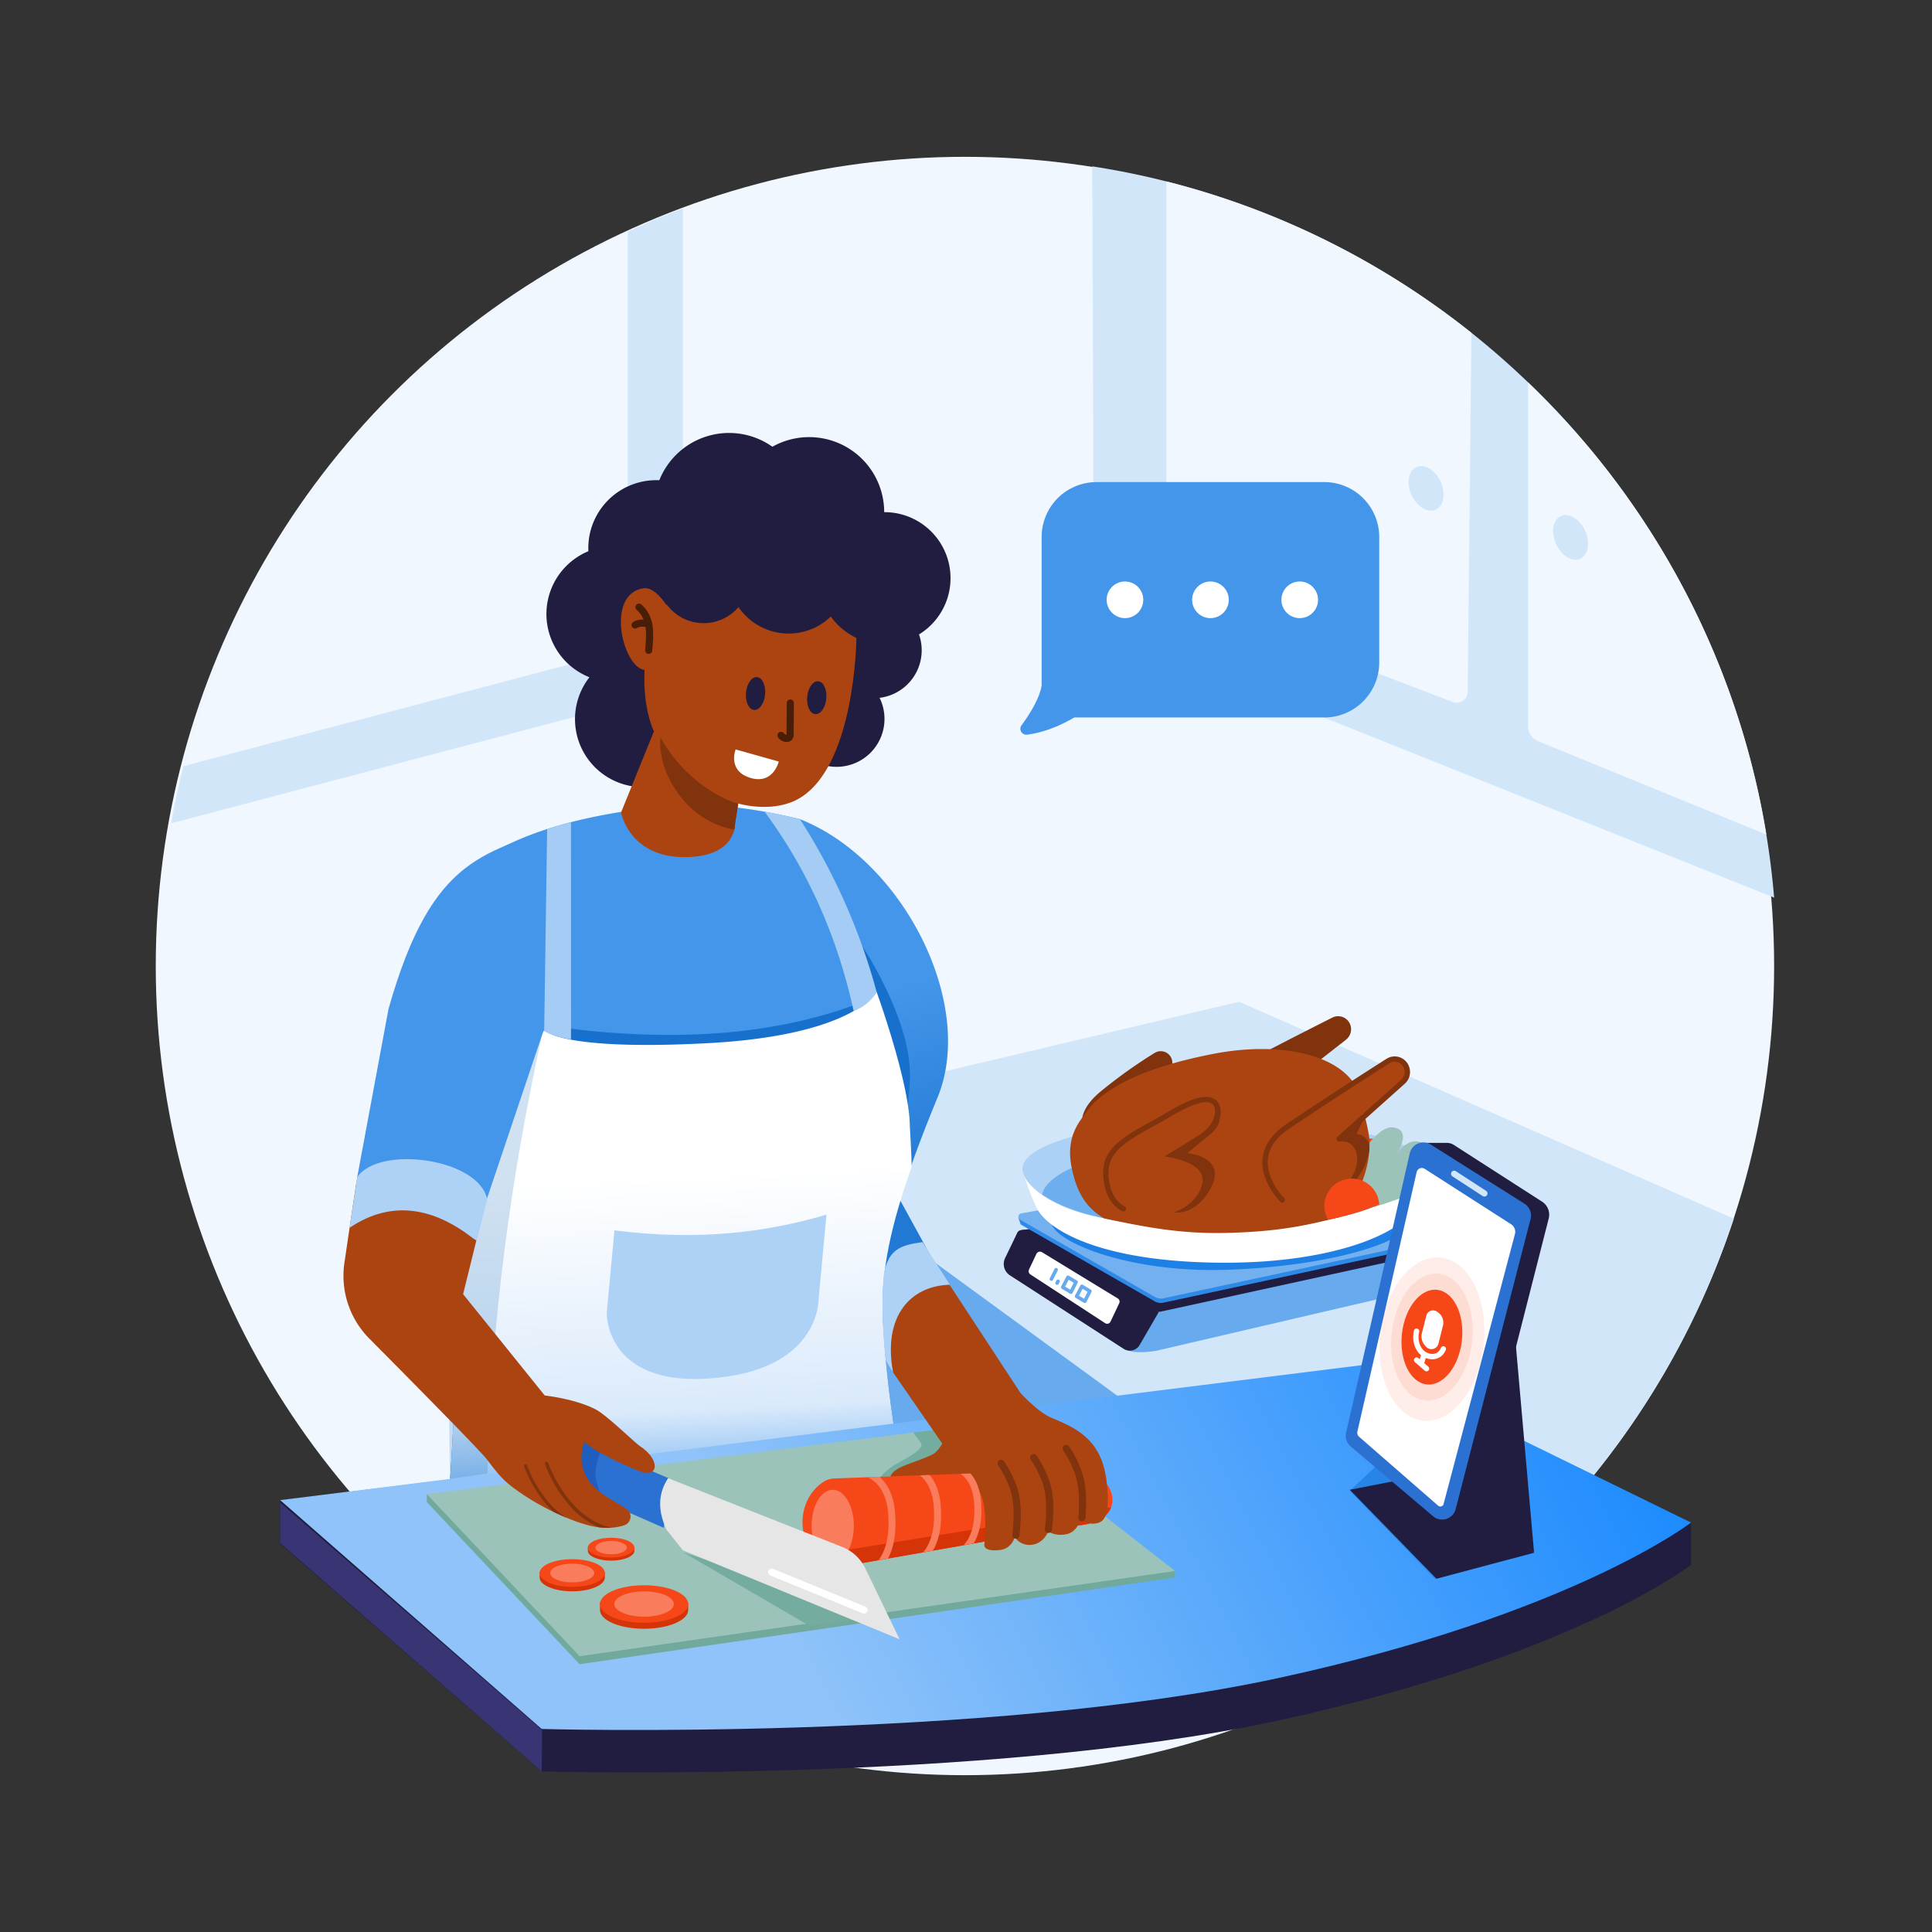 <svg xmlns="http://www.w3.org/2000/svg" xmlns:xlink="http://www.w3.org/1999/xlink" viewBox="0 0 1080 1080"><rect x="0" y="0" width="1080" height="1080" fill="#333333" stroke="none"/><defs><style>.cls-1,.cls-3{fill:#f0f7fe;}.cls-2,.cls-4{fill:#d2e6fa;}.cls-10,.cls-11,.cls-12,.cls-13,.cls-15,.cls-16,.cls-17,.cls-18,.cls-2,.cls-20,.cls-21,.cls-22,.cls-23,.cls-24,.cls-25,.cls-26,.cls-27,.cls-28,.cls-29,.cls-3,.cls-30,.cls-31,.cls-32,.cls-34,.cls-36,.cls-37,.cls-38,.cls-39,.cls-47,.cls-5,.cls-6,.cls-7,.cls-8,.cls-9{fill-rule:evenodd;}.cls-5{fill:#67aaee;}.cls-41,.cls-6{fill:#201d40;}.cls-7{fill:#2f8ae7;}.cls-8{fill:#73b0ef;}.cls-46,.cls-9{fill:#fff;}.cls-10{fill:#1e80e5;}.cls-11{fill:#81330d;}.cls-12{fill:#acd1f6;}.cls-13{fill:#6daeef;}.cls-14,.cls-18,.cls-44{fill:#f64719;}.cls-15{fill:#9bc3ba;}.cls-16,.cls-17{fill:#ac4412;}.cls-17,.cls-19,.cls-35{stroke:#81330d;}.cls-17,.cls-19,.cls-35,.cls-40,.cls-42,.cls-43,.cls-45,.cls-48{stroke-linecap:round;stroke-linejoin:round;}.cls-17,.cls-19,.cls-45{stroke-width:3px;}.cls-19,.cls-35,.cls-40,.cls-42,.cls-43,.cls-45,.cls-48{fill:none;}.cls-20{fill:#2179d4;}.cls-21{fill:url(#linear-gradient);}.cls-22{fill:#1770cb;}.cls-23{fill:url(#linear-gradient-2);}.cls-24{fill:#1769bd;fill-opacity:0.2;}.cls-25{fill:#a4ccf5;}.cls-26{fill:#393473;}.cls-27{fill:url(#linear-gradient-3);}.cls-28{fill:#2685e6;}.cls-29{fill:#1745c8;fill-opacity:0.25;}.cls-30{fill:#71aa9d;}.cls-31{fill:#74ac9f;}.cls-32{fill:#d53308;}.cls-33,.cls-47{fill:#f97d5c;}.cls-34{fill:#aed1f6;}.cls-35,.cls-42,.cls-43{stroke-width:4px;}.cls-36{fill:#2b71d1;}.cls-37{fill:#1f5ebe;}.cls-38{fill:#4496ea;}.cls-39{fill:#e6e6e6;}.cls-40{stroke:#d2e6fa;stroke-width:3.48px;}.cls-42{stroke:#4a1d07;}.cls-43,.cls-45{stroke:#fff;}.cls-44{fill-opacity:0.1;}.cls-48{stroke:#67aaee;stroke-width:2px;}</style><linearGradient id="linear-gradient" x1="-0.58" y1="1081.6" x2="-0.11" y2="1081.6" gradientTransform="translate(474983.26 -149497.02) rotate(72.42) scale(460.24)" gradientUnits="userSpaceOnUse"><stop offset="0" stop-color="#4496ea"/><stop offset="1" stop-color="#005ebf"/></linearGradient><linearGradient id="linear-gradient-2" x1="-0.71" y1="1082.08" x2="-0.24" y2="1082.08" gradientTransform="translate(484348.33 -24812.02) rotate(86.95) scale(447.88)" gradientUnits="userSpaceOnUse"><stop offset="0" stop-color="#fff"/><stop offset="0.62" stop-color="#daeafb"/><stop offset="0.82" stop-color="#80b8f1"/><stop offset="1" stop-color="#1f81e6"/></linearGradient><linearGradient id="linear-gradient-3" x1="1.05" y1="1079.9" x2="1.52" y2="1079.9" gradientTransform="translate(-630099.83 -1129374.35) rotate(-29.1) scale(1198.5)" gradientUnits="userSpaceOnUse"><stop offset="0" stop-color="#8fc3f9"/><stop offset="1" stop-color="#0881ff"/></linearGradient></defs><g id="Background"><circle class="cls-1" cx="539.41" cy="540" r="452.34"/><path class="cls-2" d="M381.74,116.53C234.62,172,123.89,301.89,95.68,460.24L381.74,384.8Z"/><path class="cls-3" d="M102.58,428.29l248.34-65.5V129.47C228.94,186.09,136.35,295.5,102.58,428.29Z"/><path class="cls-2" d="M991.75,501.79C974.27,293.15,814.92,124.58,610.58,93c0,0,.71,197.69.88,246.08a15.72,15.72,0,0,0,9.87,14.52Z"/><path class="cls-3" d="M652,101.41V327.06a6.14,6.14,0,0,0,3.94,5.73l156.19,59.62a6.13,6.13,0,0,0,8.32-5.66c.41-39.77,2.07-200.7,2.07-200.7A450.89,450.89,0,0,0,652,101.41Z"/><path class="cls-3" d="M987.4,466.51A451.61,451.61,0,0,0,854.14,213.69V405.84a9.17,9.17,0,0,0,5.7,8.49Z"/><ellipse class="cls-4" cx="797.19" cy="272.97" rx="8.93" ry="13.09" transform="translate(-41.59 353.44) rotate(-24.38)"/><ellipse class="cls-4" cx="877.97" cy="300.37" rx="8.93" ry="13.09" transform="translate(-45.7 389.23) rotate(-24.38)"/></g><g id="Main_Object" data-name="Main Object"><path class="cls-5" d="M595.87,921.59l-152-164.52L481.47,647l181.4,156.58Z"/><path class="cls-2" d="M969.22,681.22A453.81,453.81,0,0,1,801,909L413.34,626l279.27-66Z"/><path class="cls-5" d="M646.5,755.06l141.65-33,1.91-24.47L647.78,733.44l-19.49,20.41C632.16,756.34,638.69,756.31,646.5,755.06Z"/><path class="cls-6" d="M570.64,687.72,721.76,666l62.78,37.59L647.78,733.44l-38.44-18Z"/><path class="cls-7" d="M570.58,684.5l75,43a6.62,6.62,0,0,0,4.67.73l159.35-34.28-82-39.33L569.27,680.75Z"/><path class="cls-8" d="M570.82,678.3a1.89,1.89,0,0,0-.6,3.5l75.46,43.25a6.66,6.66,0,0,0,4.67.72l159.36-34.28-82.13-41.7Z"/><path class="cls-6" d="M561.86,703.26a7.58,7.58,0,0,0,2.7,9.67L628.11,754a6.37,6.37,0,0,0,8.95-2.14l10.72-18.46-75.13-46-2,.27a2.67,2.67,0,0,0-2,1.46C567.38,691.85,564.22,698.36,561.86,703.26Z"/><path class="cls-9" d="M575.23,709.65a2.21,2.21,0,0,0,.79,2.79l41.75,27.21a2.08,2.08,0,0,0,1.7.26,2.1,2.1,0,0,0,1.31-1.11c1.34-2.82,3.66-7.72,4.87-10.29a2.08,2.08,0,0,0-.79-2.66L582.49,700a2.16,2.16,0,0,0-1.77-.23,2.21,2.21,0,0,0-1.36,1.16C578.19,703.43,576.31,707.39,575.23,709.65Z"/><path class="cls-10" d="M587.42,682.46c0-11.17,45.11-20.24,100.67-20.24s100.68,9.07,100.68,20.24S744.1,708,685.29,709.84C629.76,711.56,587.42,693.62,587.42,682.46Z"/><path class="cls-11" d="M610.19,638.26S595,626.71,615.6,609.87a275.51,275.51,0,0,1,30-21.37,6.49,6.49,0,0,1,9.64,6.8c-.58,3.12-2.33,6.64-6.21,10.24-6.41,6-17.36,15.29-17.36,15.29s25.07-1.64,23.38,12.31-16.57,19.44-16.57,19.44"/><path class="cls-9" d="M790.6,674.24c-3.93,13.25-42.05,32-107.64,31.62-68.41-.38-98.69-18.7-104-31.76a141.77,141.77,0,0,1-7.19-19.54c14.42-10.46,67-7.75,113.27-7.75,43.63,0,81.13,6.39,97.33,15.5l13.11-12.1,3,4.28Z"/><path class="cls-12" d="M614.93,680.58c-26.95-5-43.38-18.39-43.38-27.23,0-7.15,11.36-13.67,30-18.55,20.74-5.44,50.48-8.86,83.49-8.86,33.53,0,63.67,3.52,84.45,9.12,18,4.85,29,11.26,29,18.29,0,8.54-16.21,16.18-41.61,21.2-19.56,3.88-39.83,10-67.08,10C663.75,684.55,634.07,684.14,614.93,680.58Z"/><path class="cls-13" d="M582.62,667.76c.7-6.07,10.7-14.16,26.59-18.34,18.41-4.83,44.8-7.86,74.09-7.86,29.74,0,56.49,3.13,74.93,8.09,16,4.3,25.72,10,25.72,16.23,0,.3-22.6,20.68-98.86,20.87C659.08,686.81,608.17,685.33,582.62,667.76Z"/><circle class="cls-14" cx="765.57" cy="649.05" r="12.61"/><path class="cls-15" d="M750.25,663S767,628.87,778.54,630.2s2.1,14.94,2.1,14.94,7.46-11.67,16.05-5.19-8.91,14.59-8.91,14.59,15.4,1.78,10.37,7.29-29.66,12.8-29.66,12.8Z"/><path class="cls-11" d="M678.26,640s-21-25.38,7.17-40.49c21.69-11.62,48.26-25.08,59.38-30.68a7.19,7.19,0,0,1,8.9,2v0a7.39,7.39,0,0,1-1.29,10.36L718.13,608s12.71,20.72-2.89,31.73"/><path class="cls-16" d="M599,652.4c-3.48-17.36,5.07-26.1,7.61-29.84,11.85-17.39,40.95-27.5,71.72-33.46,40.45-7.84,77.87,1.68,82.56,26.22,1.11,5.78,4.38,16.1,4.67,22.61a53.08,53.08,0,0,1-1.33,13.49c-2.44,10.85-8,21.84-15.36,29-15.06,3.52-30.75,8.09-63.76,8.8-24.67.53-43.89-3-67.89-8.13C608.49,675.88,602.21,668.51,599,652.4Z"/><path class="cls-11" d="M763.85,622.57l-5.53,11.22s8.57,1,7,9.9a35.43,35.43,0,0,1-17.92,24.59C737,674,740.57,644.9,740.57,644.9l10-15.46,9.33-10.57Z"/><path class="cls-17" d="M716.77,670.74s-23.48-23.11,3-41c20.49-13.81,45.69-30,56.11-36.61a7,7,0,0,1,8.82,1.08h0a7.3,7.3,0,0,1-.43,10.49l-35.7,31.91c14.39-1.85,17.89,21.48-4,33.55"/><path class="cls-18" d="M742.35,681.77A15.34,15.34,0,1,1,771,673.35,142.38,142.38,0,0,1,742.35,681.77Z"/><path class="cls-11" d="M678.26,615.65s9.25,9.65-1.86,18.56c-7.11,5.69-12.58,10.39-12.58,10.39s24.52,2.07,11.52,22.13c-9.34,14.43-21.5,10.72-21.5,10.72s-17.57-29.88-5.59-39.9S678.26,615.65,678.26,615.65Z"/><path class="cls-16" d="M626.79,660s-13-14,10.14-27.06,41-18.91,41-18.91,6.15,11.49-7.35,20.3c-7.33,4.78-19.7,12.13-19.7,12.13s25,2.62,21,16.09-19.62,16.35-19.62,16.35"/><path class="cls-19" d="M680.68,623.91s4.24-19.71-26.18-1.56c-18.8,11.22-36.65,17.28-36.35,33.45S628,675.71,628,675.71"/><path class="cls-20" d="M497.67,660.89,520,701.57l-28.08,30.2-22.07-11.85,24-49.09Z"/><path class="cls-21" d="M249.61,651.14c-17-73.4-68.46-182.66,125.52-200.78,0,0,26.79-3.5,72.07,7.55,57.51,22.72,98.46,103.21,76.93,155.5-5.57,13.53-10.44,26-14.56,37.7-11.81,33.49-17.49,60.5-16,87.2a612.72,612.72,0,0,0,7.18,65.5L250.33,844.48s8.14-97.6,3.48-167.9A163.2,163.2,0,0,0,249.61,651.14Z"/><path class="cls-22" d="M484.42,559.27c-46.19,18.35-103.17,24.36-173.88,14.7-9.81,8.13,28.9,37.07,111.72,18.64C494.13,576.62,484.42,559.27,484.42,559.27Z"/><path class="cls-22" d="M479.63,525.17s31.23,44.88,28.95,79.75-7.57,47-7.57,47Z"/><path class="cls-23" d="M249.61,651.14l20.24-23.69,34.35-51.53s9.22,11.59,91.28,7.23S490,554.4,490,554.4s17.84,49.08,18.58,74c.14,4.29,1,16.45,1,24-11.81,33.48-17.44,59.27-16,86a612.72,612.72,0,0,0,7.18,65.5L250.33,844.48s8.14-97.6,3.48-167.9A163.2,163.2,0,0,0,249.61,651.14Z"/><path class="cls-24" d="M303.65,575.56c-18.16,82.19-29.28,164.84-31.14,248.12l-21,3-1.88-153.86Z"/><path class="cls-25" d="M427.4,453.73c23.18,31.43,40.26,67.95,49.81,111.47a26.36,26.36,0,0,0,12.88-10.51,346.22,346.22,0,0,0-42.92-96.78C440.12,456.19,433.52,454.82,427.4,453.73Z"/><path class="cls-6" d="M765.12,763.4,156.61,838.77V863l146.2,127.23s247.36,7.11,411.73-28.45S945.3,874.83,945.3,874.83V851.26Z"/><path class="cls-26" d="M303,967.08l-.15,23.13L156.61,862.59V839.94Z"/><path class="cls-27" d="M764.72,762.7,156.61,838.58,302.81,966.5s247.36,7.11,411.73-28.45S945.3,851.12,945.3,851.12Z"/><path class="cls-28" d="M855.72,864.9l-53.59,17.62-47.56-49.15,28.79-27.12Z"/><path class="cls-29" d="M480.11,873.42,336.4,855.94l6.38-4.34,142.65,17.18Z"/><path class="cls-30" d="M656.88,881.84,324,930.31,238.6,839.68V835.3L551,800.17l105.93,78.11Z"/><path class="cls-6" d="M857.56,868,803,882.52,754.56,832.8l51.57-10.07Z"/><path class="cls-15" d="M656.88,878.19,324,925.83,238.6,835.2,551,795.69Z"/><path class="cls-31" d="M510.51,800.81l31.33-4,19.76,22.39-37,23.09s-37.56,10-36.72-4.17,10.73-18.36,19.53-23.37c10-5.68,7.45-8.07,7.45-8.07Z"/><path class="cls-31" d="M382,867.81l70.33,40.93L492,903.65Z"/><path class="cls-16" d="M530.53,798.57s-3.94,11.77-9.21,14.44c-10.83,5.49-25.51,7.09-23.56,15.2,2.65,11,38-1.66,38-1.66l6.91-2.69Z"/><path class="cls-18" d="M599.23,821.6l-132.69,4.86a12.56,12.56,0,0,0-6.7,2.23c-17.07,11.74-14.41,40.91,6.22,46.63a12.53,12.53,0,0,0,5.55.26c16.86-2.9,129.16-22.73,129.16-22.73C634.42,851.24,623.24,819.76,599.23,821.6Z"/><path class="cls-32" d="M458.79,871.9l11.55-5,150.77-24.28c-2.05,5.3-8.35,9.66-20.34,10.23,0,0-112.3,19.83-129.16,22.74a12.69,12.69,0,0,1-5.55-.27A23.33,23.33,0,0,1,458.79,871.9Z"/><ellipse class="cls-33" cx="465.51" cy="852.93" rx="11.79" ry="20.14"/><path class="cls-16" d="M499.29,767.25c-13.17-45.19,12.72-45.47,29.8-51.68l41.3,63s9.72,10.84,17.59,14.07c14.41,5.94,28,12.44,30.67,35.84,2.46,21.34-2.6,22.59-6.68,23.19s-7.68-2.81-7.68-2.81-1.83,7.56-8.31,8.8-10-1.66-10-1.66-2.32,6.67-9.09,7.53a9.62,9.62,0,0,1-9.68-4.43,9.48,9.48,0,0,1-8.64,7.39c-9.18,1-8.3-3.08-8.3-3.08s2.68-25.21-4.26-31.54-8.18-8.84-8.18-8.84Z"/><path class="cls-34" d="M515.74,694.35,531,718.18c-21.73.5-37.56,17.21-31.82,48.72-4.31-6.2-4.25-7.62-4.25-7.62-2.25-23-1.81-38.76-.7-48.24C497.18,698.36,503.38,696,515.74,694.35Z"/><path class="cls-35" d="M604.79,848.41s1.29-11.49-.81-21-8-17.76-8-17.76"/><path class="cls-35" d="M586.06,854.93s1.86-12.9-.24-22.4-8-17.75-8-17.75"/><path class="cls-35" d="M567.86,858.16s1.86-12.9-.24-22.4-8-17.75-8-17.75"/><path class="cls-32" d="M319.88,874.05c-7.5,0-15.43,1.93-18.23,4.68,0,1.28,0,2,0,3.08,0,4.28,8.17,7.76,18.23,7.76s18.23-3.48,18.23-7.76c0-1,0-1.34,0-3C335.36,876,327.46,874.05,319.88,874.05Z"/><path class="cls-32" d="M341.62,861.36c-5.35,0-11,1.37-13,3.33v2.2c0,3.05,5.83,5.53,13,5.53s13-2.48,13-5.53c0-.76,0-1,0-2.13C352.65,862.76,347,861.36,341.62,861.36Z"/><path class="cls-32" d="M360.05,889.5c-10.14,0-20.86,2.61-24.65,6.33,0,1.73,0,2.68,0,4.16,0,5.8,11.05,10.5,24.65,10.5s24.66-4.7,24.66-10.5c0-1.42.05-1.81,0-4C381,892.17,370.31,889.5,360.05,889.5Z"/><path class="cls-36" d="M371.08,854.09l-64.29-28.17L304.52,797l69.11,29.28Z"/><path class="cls-37" d="M335.7,811.75s-4,8.49-2.48,15.61,6.08,15,6.08,15l-15.38-8.47-7.77-19.59,4.89-8.14,8.69-1Z"/><path class="cls-16" d="M258.88,723.43l45.65,56.68s16.83,1.71,28.56,7.81c6,3.11,21.93,18.71,24.85,20.63,11.27,7.45,10.42,18.26-.73,13.76C333.68,812.8,326.56,806,326.56,806,323,817,325,828.12,340,837.22l10.05,6.18a5.13,5.13,0,0,1-1,9.2c-4.15,1.39-10,2.19-18,.55-10-2.07-26.48-9.49-38.24-17.38-10.36-6.94-12.91-9.74-20.61-19.93-3.55-4.71-42.91-44.55-66.26-68.08a49.84,49.84,0,0,1-13.4-41.92c2.91-19.72,6.53-44,6.53-44,21.68-21.24,47.49-48.44,78.09-12.49Z"/><path class="cls-38" d="M199.16,661.72l.53-3.71,17.49-94c24.81-87.69,54.92-86.75,102-104.45L303.64,576.71l-31.55,93.72C250.6,652.88,223.85,645,199.16,661.72Z"/><path class="cls-25" d="M319.18,459.6q-7,1.81-13.33,3.85l-1.65,113a50.17,50.17,0,0,0,15,4.57Z"/><path class="cls-34" d="M272.38,670.43l-6,23.09-.3-.2-1.54-1c-21.28-16.64-45-22.3-69.13-5.95L199.72,658C211.69,640.15,267.55,647.26,272.38,670.43Z"/><path class="cls-39" d="M373.5,826.31l97.36,38.46a24.09,24.09,0,0,1,12.81,11.88l19.18,39.7L381.66,866.57l-9-11.36C367.48,844.27,367.93,834.68,373.5,826.31Z"/><path class="cls-6" d="M847,747.78,857.56,868l-60.45-50-7.8-99.05Z"/><path class="cls-6" d="M796.85,638.86H808.7a7.56,7.56,0,0,1,4.07,1.2l49.28,31.69a8.63,8.63,0,0,1,3.69,9.39c-6.81,26.71-34.2,134.18-40.87,160.38a8.66,8.66,0,0,1-7.41,6.45l-10.35,1.16Z"/><path class="cls-36" d="M852.21,672.89a7.81,7.81,0,0,1,3.39,8.57c-6.42,24.88-32.76,126.85-41.87,162.13a7.82,7.82,0,0,1-12.63,4l-46.05-39a7.82,7.82,0,0,1-2.57-7.71c5.18-22.75,28-122.9,35.58-156.16a7.81,7.81,0,0,1,11.8-4.88Z"/><path class="cls-40" d="M829.79,667.15l-16.92-11"/><path class="cls-9" d="M844.71,684.37a5,5,0,0,1,2.15,5.5c-5.61,21.2-34.74,131.39-39.88,150.86a1.89,1.89,0,0,1-3.07.94c-8.43-7.36-37.61-32.79-44.19-38.52a3,3,0,0,1-.93-2.87c3.4-14.92,28-122.66,33.14-145.09a3,3,0,0,1,1.76-2.07,3,3,0,0,1,2.71.25Z"/><path class="cls-6" d="M381.57,341.46a38,38,0,1,0-52.42-39.7,39.12,39.12,0,0,0-.24,6.38,38,38,0,0,0,.59,70.45,38,38,0,1,0,44-11.89,37.76,37.76,0,0,0,7.83-18.85A37.16,37.16,0,0,0,381.57,341.46Z"/><path class="cls-6" d="M491.7,390.09a26.78,26.78,0,1,0-27.29-14.79,26.78,26.78,0,1,0,27.29,14.79Z"/><path class="cls-16" d="M372.49,338.18C478,275.4,478.73,357.11,478.73,357.11s-.71,74.12-34.08,90.32c-14.43,7-32,1.74-32,1.74l-1.79,11.58s.68,18.33-28.09,18.4c-31.15.07-35.59-25-35.59-25l18.38-45.33s-6.29-12.2-5.27-34.29c-12.34-1.67-22-42.55-.48-45.7C366.1,327.9,372.49,338.18,372.49,338.18Z"/><ellipse class="cls-41" cx="422.35" cy="387.7" rx="9.22" ry="5.36" transform="translate(-1.63 773.61) rotate(-84.86)"/><ellipse class="cls-41" cx="456.57" cy="390.01" rx="9.22" ry="5.36" transform="translate(27.23 809.8) rotate(-84.86)"/><path class="cls-9" d="M435.34,425.72l-24.12-6.78s-4.57,11.47,7.43,15.64C432.13,439.27,435.34,425.72,435.34,425.72Z"/><path class="cls-42" d="M441.8,393s-.11,13.43-.14,18a1.82,1.82,0,0,1-.54,1.27,1.8,1.8,0,0,1-1.28.52,3.87,3.87,0,0,1-3.23-1.71"/><path class="cls-11" d="M410.48,463.82a13,13,0,0,0,.39-3.07l1.79-11.6c.16.65-27-7.43-43.5-37,0,0-2.38,15.63,11.22,33.12A49.51,49.51,0,0,0,410.48,463.82Z"/><path class="cls-6" d="M464.44,344.67a36.9,36.9,0,1,0,34.47-58.1,38.25,38.25,0,0,0-4.64-.28,41.95,41.95,0,0,0-62.5-36.56,41.95,41.95,0,0,0-58.94,57.8,25.57,25.57,0,0,0,40,31.82,33.93,33.93,0,0,0,51.57,5.32Z"/><ellipse class="cls-14" cx="319.88" cy="879.34" rx="18.23" ry="7.76"/><ellipse class="cls-14" cx="341.62" cy="865.13" rx="13" ry="5.53"/><ellipse class="cls-14" cx="360.05" cy="896.66" rx="24.66" ry="10.5"/><ellipse class="cls-33" cx="319.89" cy="879.34" rx="12.3" ry="5.24"/><ellipse class="cls-33" cx="341.62" cy="865.13" rx="8.77" ry="3.73"/><ellipse class="cls-33" cx="360.04" cy="896.66" rx="16.64" ry="7.08"/><path class="cls-43" d="M483,900,431.4,878.86"/><path class="cls-34" d="M462,679c-34.2,10.1-72.46,14.7-118.52,8.77l-4.33,46.32s-.78,40.07,56.14,36.57c63-3.88,62.26-43.95,62.26-43.95Z"/><ellipse class="cls-44" cx="800.5" cy="748.66" rx="45.86" ry="29.06" transform="translate(-30.91 1462.83) rotate(-83.75)"/><ellipse class="cls-44" cx="800.5" cy="747.53" rx="35.67" ry="22.61" transform="translate(-29.78 1461.82) rotate(-83.75)"/><ellipse class="cls-14" cx="800.5" cy="747.53" rx="26.6" ry="16.86" transform="translate(-29.79 1461.82) rotate(-83.75)"/><path class="cls-9" d="M804.12,733.83a6.9,6.9,0,0,1,2.51,7.16l-2.51,10.1a4.05,4.05,0,0,1-6.87,1.81l-.51-.53a7.71,7.71,0,0,1-1.87-7.17l2.44-9.72a3.9,3.9,0,0,1,6.14-2.16Z"/><path class="cls-45" d="M806.83,754.05c-2,4.9-7.26,5.38-11.17,2.63-3-2.08-5.11-7.09-3.79-12.53"/><path class="cls-45" d="M796.05,757.15l-1.42,4.76"/><path class="cls-45" d="M797.43,765.09l-5.52-4.78"/><path class="cls-38" d="M613,269.49a30.69,30.69,0,0,0-30.71,30.72v86a14.86,14.86,0,0,0,14.85,14.87H740.24A30.75,30.75,0,0,0,771,370.4V300.21a30.73,30.73,0,0,0-30.73-30.72Z"/><path class="cls-38" d="M582.29,383.38c-1.33,6.83-5.61,14.32-11.27,22.11a3.3,3.3,0,0,0,3,5.21c8.81-1.12,17.63-4.46,26.44-9.58Z"/><circle class="cls-46" cx="676.65" cy="335.3" r="10.24"/><circle class="cls-46" cx="628.86" cy="335.3" r="10.24"/><circle class="cls-46" cx="726.55" cy="335.3" r="10.24"/><path class="cls-42" d="M357.21,339.4c7.06,6.29,6.22,15.22,5.4,24.13"/><path class="cls-42" d="M362.62,348.78s-4.95-1.32-7.6.61"/><path class="cls-47" d="M491.64,825.55c4.24,3.8,8,10,8.74,20.37.91,12-1.21,20.06-4,25.34l-5.22.92c3.19-4.36,6.38-12.24,5.35-26-.7-9.4-4.07-15-8-18.21a18.9,18.9,0,0,0-3.3-2.22Z"/><path class="cls-47" d="M519.63,824.52c3.12,3.69,5.65,9.14,6.25,17.24.93,12.23-1.44,20.1-4.37,25.07l-5.54,1c3.28-3.78,7.13-11.35,6-25.76-.66-8.85-3.84-14.1-7.51-17.16l-.2-.17Z"/><path class="cls-47" d="M542.51,823.68c3,3.39,5.35,8.44,5.92,16,.85,11.3-1.37,18.54-4.1,23.1l-5.66,1c3.05-3.24,6.91-10.12,5.88-23.81-.59-8-3.46-12.76-6.77-15.53l-.75-.59Z"/><path class="cls-11" d="M334.76,853.75A45.26,45.26,0,0,1,319,842.3a76.76,76.76,0,0,1-14.44-24,1,1,0,0,1,1.84-.63,74.85,74.85,0,0,0,14,23.3c5.47,6,12.63,11.22,21.67,13A37.44,37.44,0,0,1,334.76,853.75Z"/><path class="cls-11" d="M309.49,845.15a47,47,0,0,1-3.38-3.39,70.71,70.71,0,0,1-13.11-22,.88.88,0,1,1,1.66-.58,69,69,0,0,0,12.75,21.42,42.26,42.26,0,0,0,9.34,7.86C314.37,847.42,311.92,846.33,309.49,845.15Z"/><path class="cls-48" d="M590.38,709.78,587.73,715"/><path class="cls-48" d="M591.45,716.26l-.54,1"/><path class="cls-48" d="M594.08,719.57l4.59,2.75,2.83-5.65L597,714Z"/><path class="cls-48" d="M601.84,724.67l4.58,2.75,2.84-5.65-4.48-2.71Z"/></g></svg>